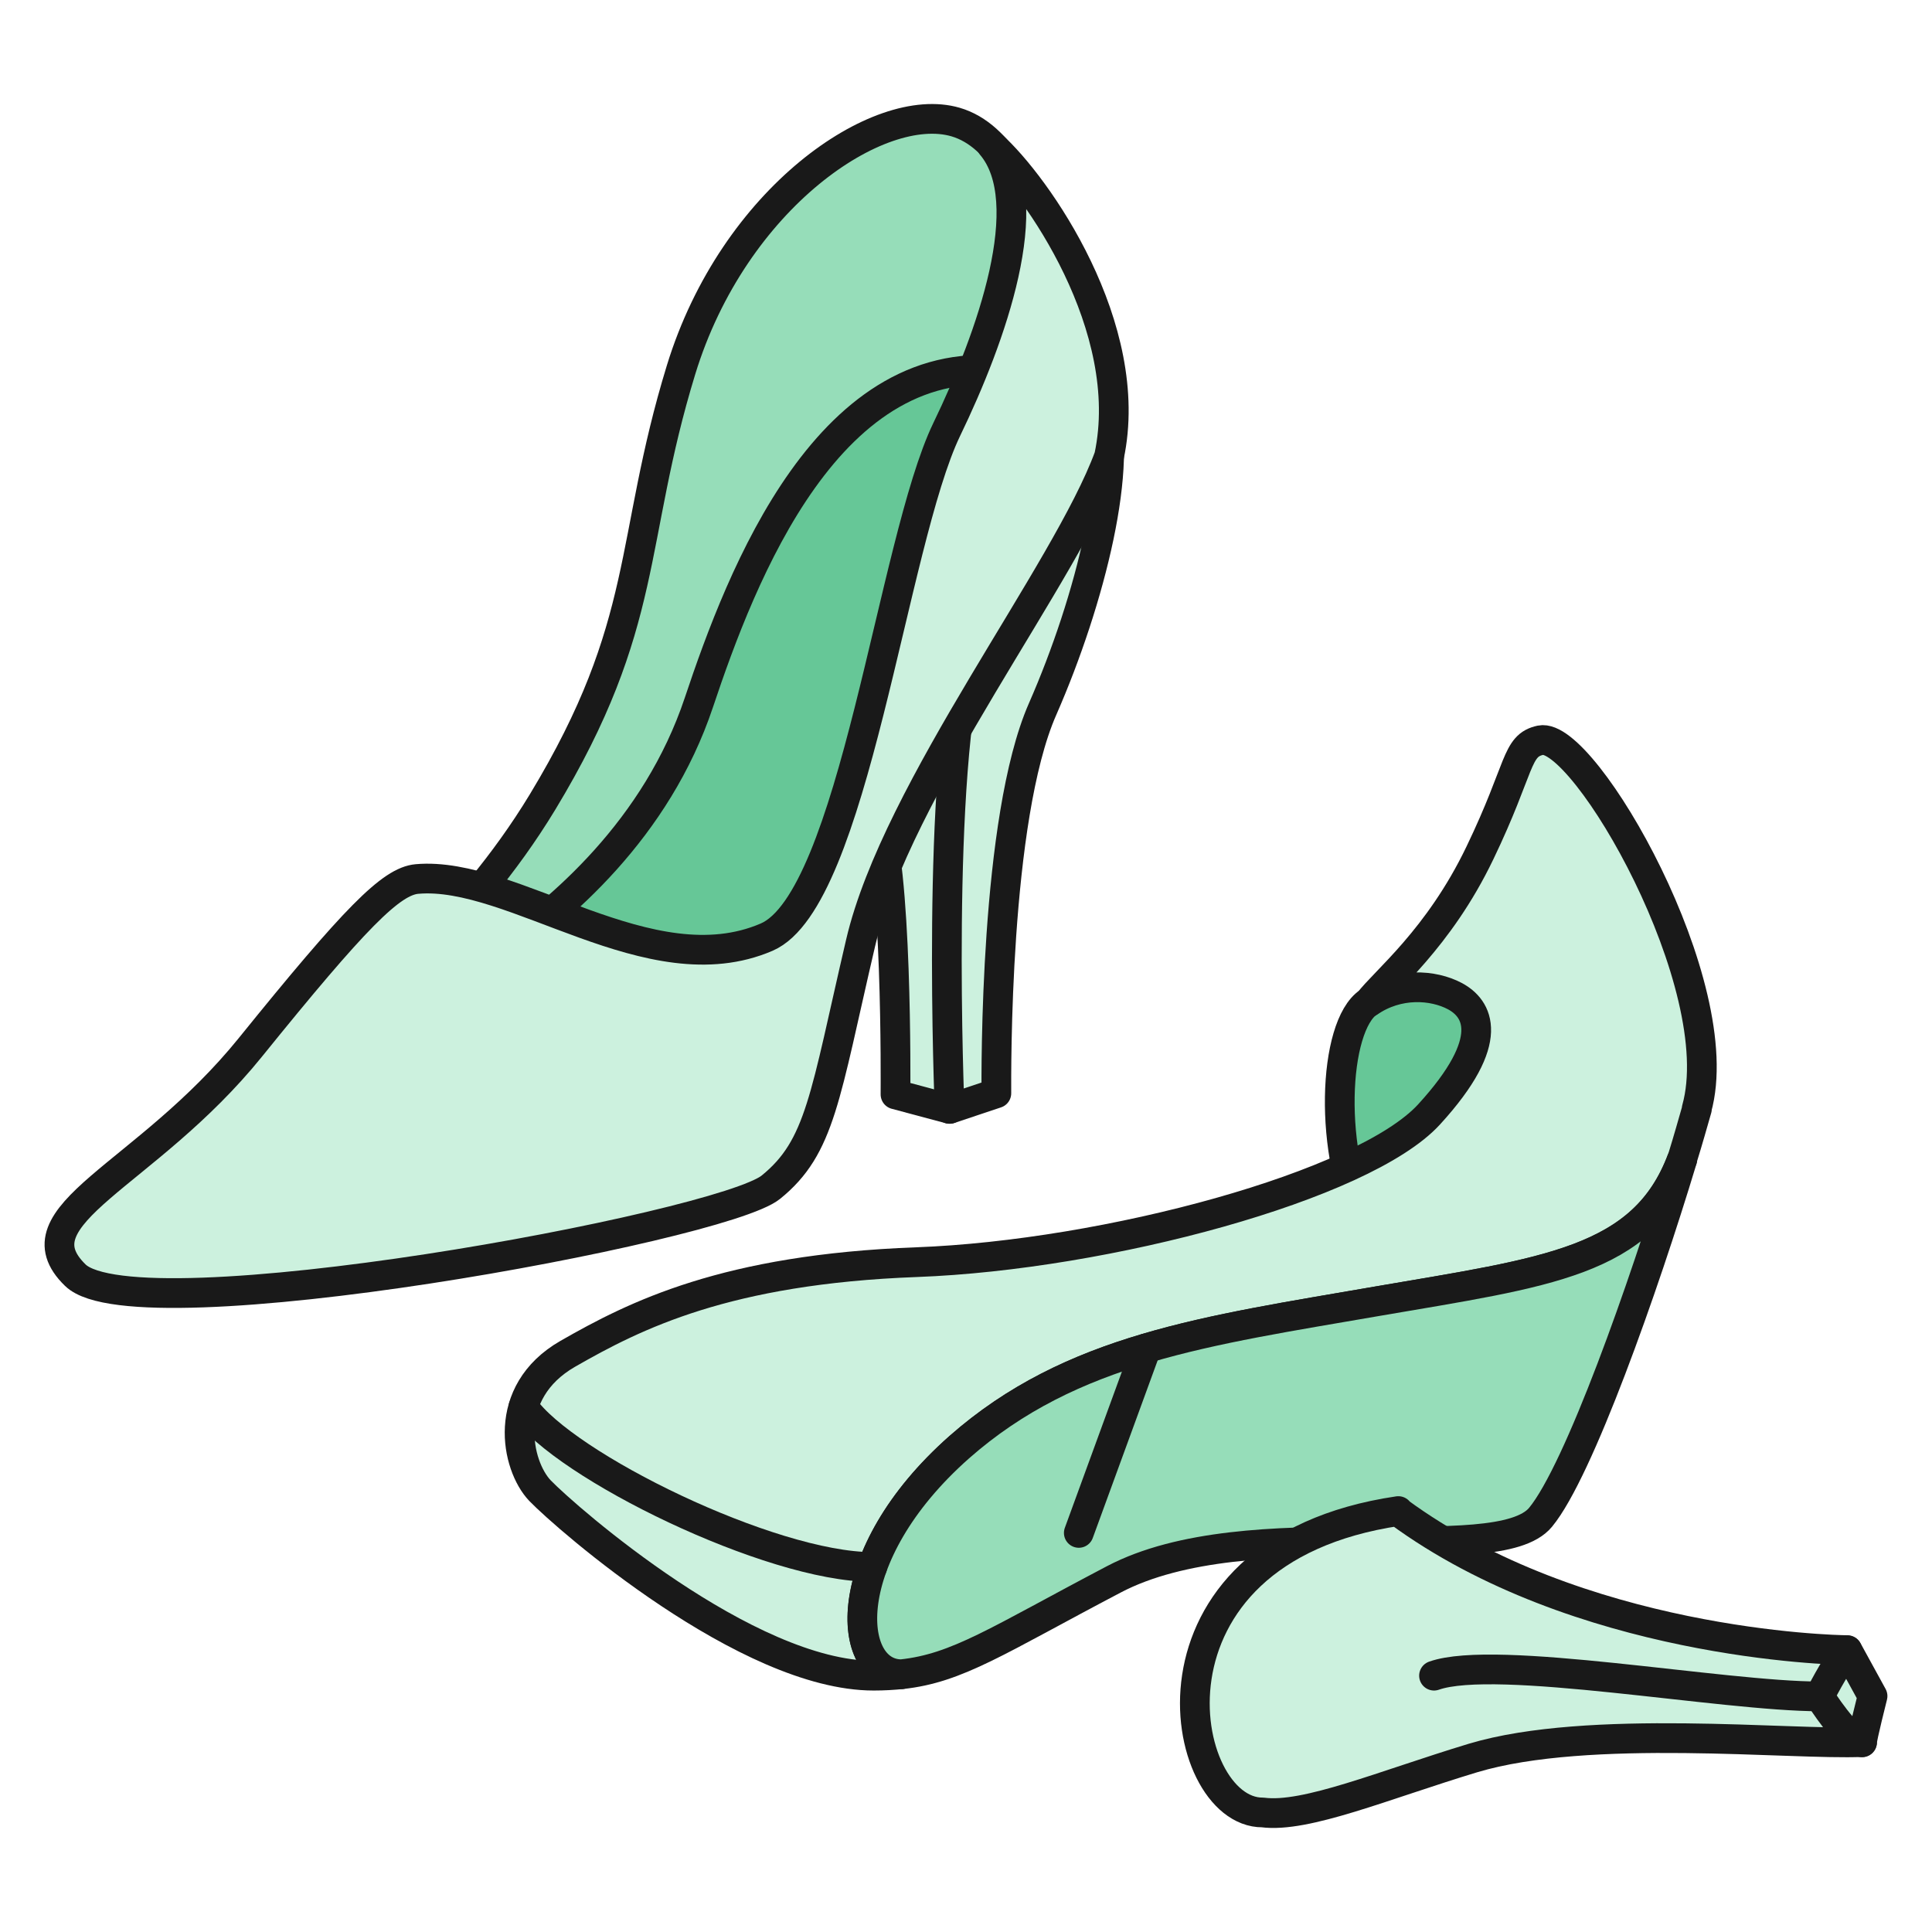 <?xml version="1.0" encoding="UTF-8"?> <svg xmlns="http://www.w3.org/2000/svg" width="65" height="65" viewBox="0 0 65 65" fill="none"><path d="M37.066 13.502C37.848 15.517 36.695 20.167 35.074 23.863C33.454 27.558 33.521 36.114 33.521 36.782L31.948 37.307L30.128 36.82C30.128 36.524 30.195 29.038 29.451 27.357C28.708 25.677 35.923 10.59 37.057 13.502H37.066Z" fill="#CCF1DE" stroke="#191919" stroke-linecap="round" stroke-linejoin="round"></path><path d="M31.948 37.307C31.948 37.307 31.471 25.83 32.682 21.819" stroke="#191919" stroke-linecap="round" stroke-linejoin="round"></path><path d="M32.148 4.106C29.566 3.352 24.686 6.656 22.913 12.443C21.14 18.229 21.893 20.97 18.252 26.985C15.679 31.234 12.162 33.86 12.162 33.86L17.709 37.957C17.709 37.957 27.65 36.028 30.423 25.677C33.197 15.326 35.742 12.013 35.742 12.013C35.742 12.013 35.237 5.004 32.148 4.106Z" fill="#96DDB9" stroke="#191919" stroke-linecap="round" stroke-linejoin="round"></path><path d="M16.584 32.189C18.871 30.643 22.093 27.883 23.513 23.634C24.933 19.385 27.907 11.574 34.045 12.519C35.741 18.716 25.8 34.739 25.8 34.739L16.593 32.189H16.584Z" fill="#66C797" stroke="#191919" stroke-linecap="round" stroke-linejoin="round"></path><path d="M33.358 4.88C34.874 6.236 38.238 11.02 37.314 15.355C35.884 19.26 30.166 26.536 28.955 31.721C27.745 36.906 27.611 38.587 25.934 39.943C24.256 41.298 4.623 44.927 2.535 42.903C0.448 40.878 4.899 39.599 8.425 35.235C11.952 30.871 13.162 29.649 14.03 29.573C17.28 29.286 21.864 33.22 25.791 31.53C28.726 30.27 30.023 18.238 31.852 14.447C33.358 11.335 34.969 6.799 33.358 4.889V4.88Z" fill="#CCF1DE" stroke="#191919" stroke-linecap="round" stroke-linejoin="round"></path><path d="M46.044 33.717C44.853 34.519 44.653 38.825 46.044 41.451C47.436 44.077 52.84 40.754 52.84 40.754L52.039 29.506C52.039 29.506 47.197 32.944 46.044 33.717Z" fill="#66C797" stroke="#191919" stroke-linecap="round" stroke-linejoin="round"></path><path d="M57.091 37.307C56.948 37.804 56.796 38.348 56.615 38.931C56.615 38.95 56.605 38.978 56.596 39.007H56.586C55.29 42.454 52.04 42.798 46.321 43.781C40.593 44.774 36.047 45.366 32.273 48.689C28.136 52.346 28.48 56.328 30.328 56.328C30.043 56.357 29.738 56.376 29.394 56.376C25.134 56.376 19.072 51.086 18.167 50.15C17.366 49.31 16.842 46.846 19.101 45.548C21.369 44.249 24.429 42.702 30.834 42.464C37.238 42.225 45.873 39.895 48.075 37.498C50.401 34.958 49.695 33.917 48.952 33.516C48.218 33.125 47.036 33.039 46.045 33.727C46.569 33.02 48.399 31.597 49.791 28.694C51.182 25.801 50.992 25.085 51.83 24.904C53.289 24.598 58.245 33.163 57.082 37.307H57.091Z" fill="#CCF1DE" stroke="#191919" stroke-linecap="round" stroke-linejoin="round"></path><path d="M56.596 39.017C55.299 43.313 53.117 49.491 51.83 51.048C50.362 52.824 42.023 50.742 37.467 53.139C33.54 55.202 32.215 56.128 30.328 56.328C28.479 56.328 28.127 52.356 32.273 48.689C36.047 45.366 40.584 44.774 46.321 43.781C52.04 42.798 55.29 42.464 56.586 39.017H56.596Z" fill="#96DDB9" stroke="#191919" stroke-linecap="round" stroke-linejoin="round"></path><path d="M36.295 51.573L38.563 45.366" stroke="#191919" stroke-linecap="round" stroke-linejoin="round"></path><path d="M17.613 47.333C18.976 49.31 25.924 52.719 29.346 52.719" stroke="#191919" stroke-linecap="round" stroke-linejoin="round"></path><path d="M47.045 50.857C53.097 55.306 61.637 55.516 62.152 55.516L63 57.063C63 57.063 62.647 58.457 62.647 58.61C60.284 58.715 53.45 57.98 49.561 59.145C46.531 60.062 43.938 61.169 42.48 60.978C39.611 60.997 37.924 52.184 47.045 50.838V50.857Z" fill="#CCF1DE" stroke="#191919" stroke-linecap="round" stroke-linejoin="round"></path><path d="M62.152 55.526C61.694 56.109 61.218 57.073 61.218 57.073C61.218 57.073 62.142 58.553 62.647 58.62" stroke="#191919" stroke-linecap="round" stroke-linejoin="round"></path><path d="M48.246 56.376C50.333 55.641 57.949 57.073 61.218 57.073" stroke="#191919" stroke-linecap="round" stroke-linejoin="round"></path></svg> 